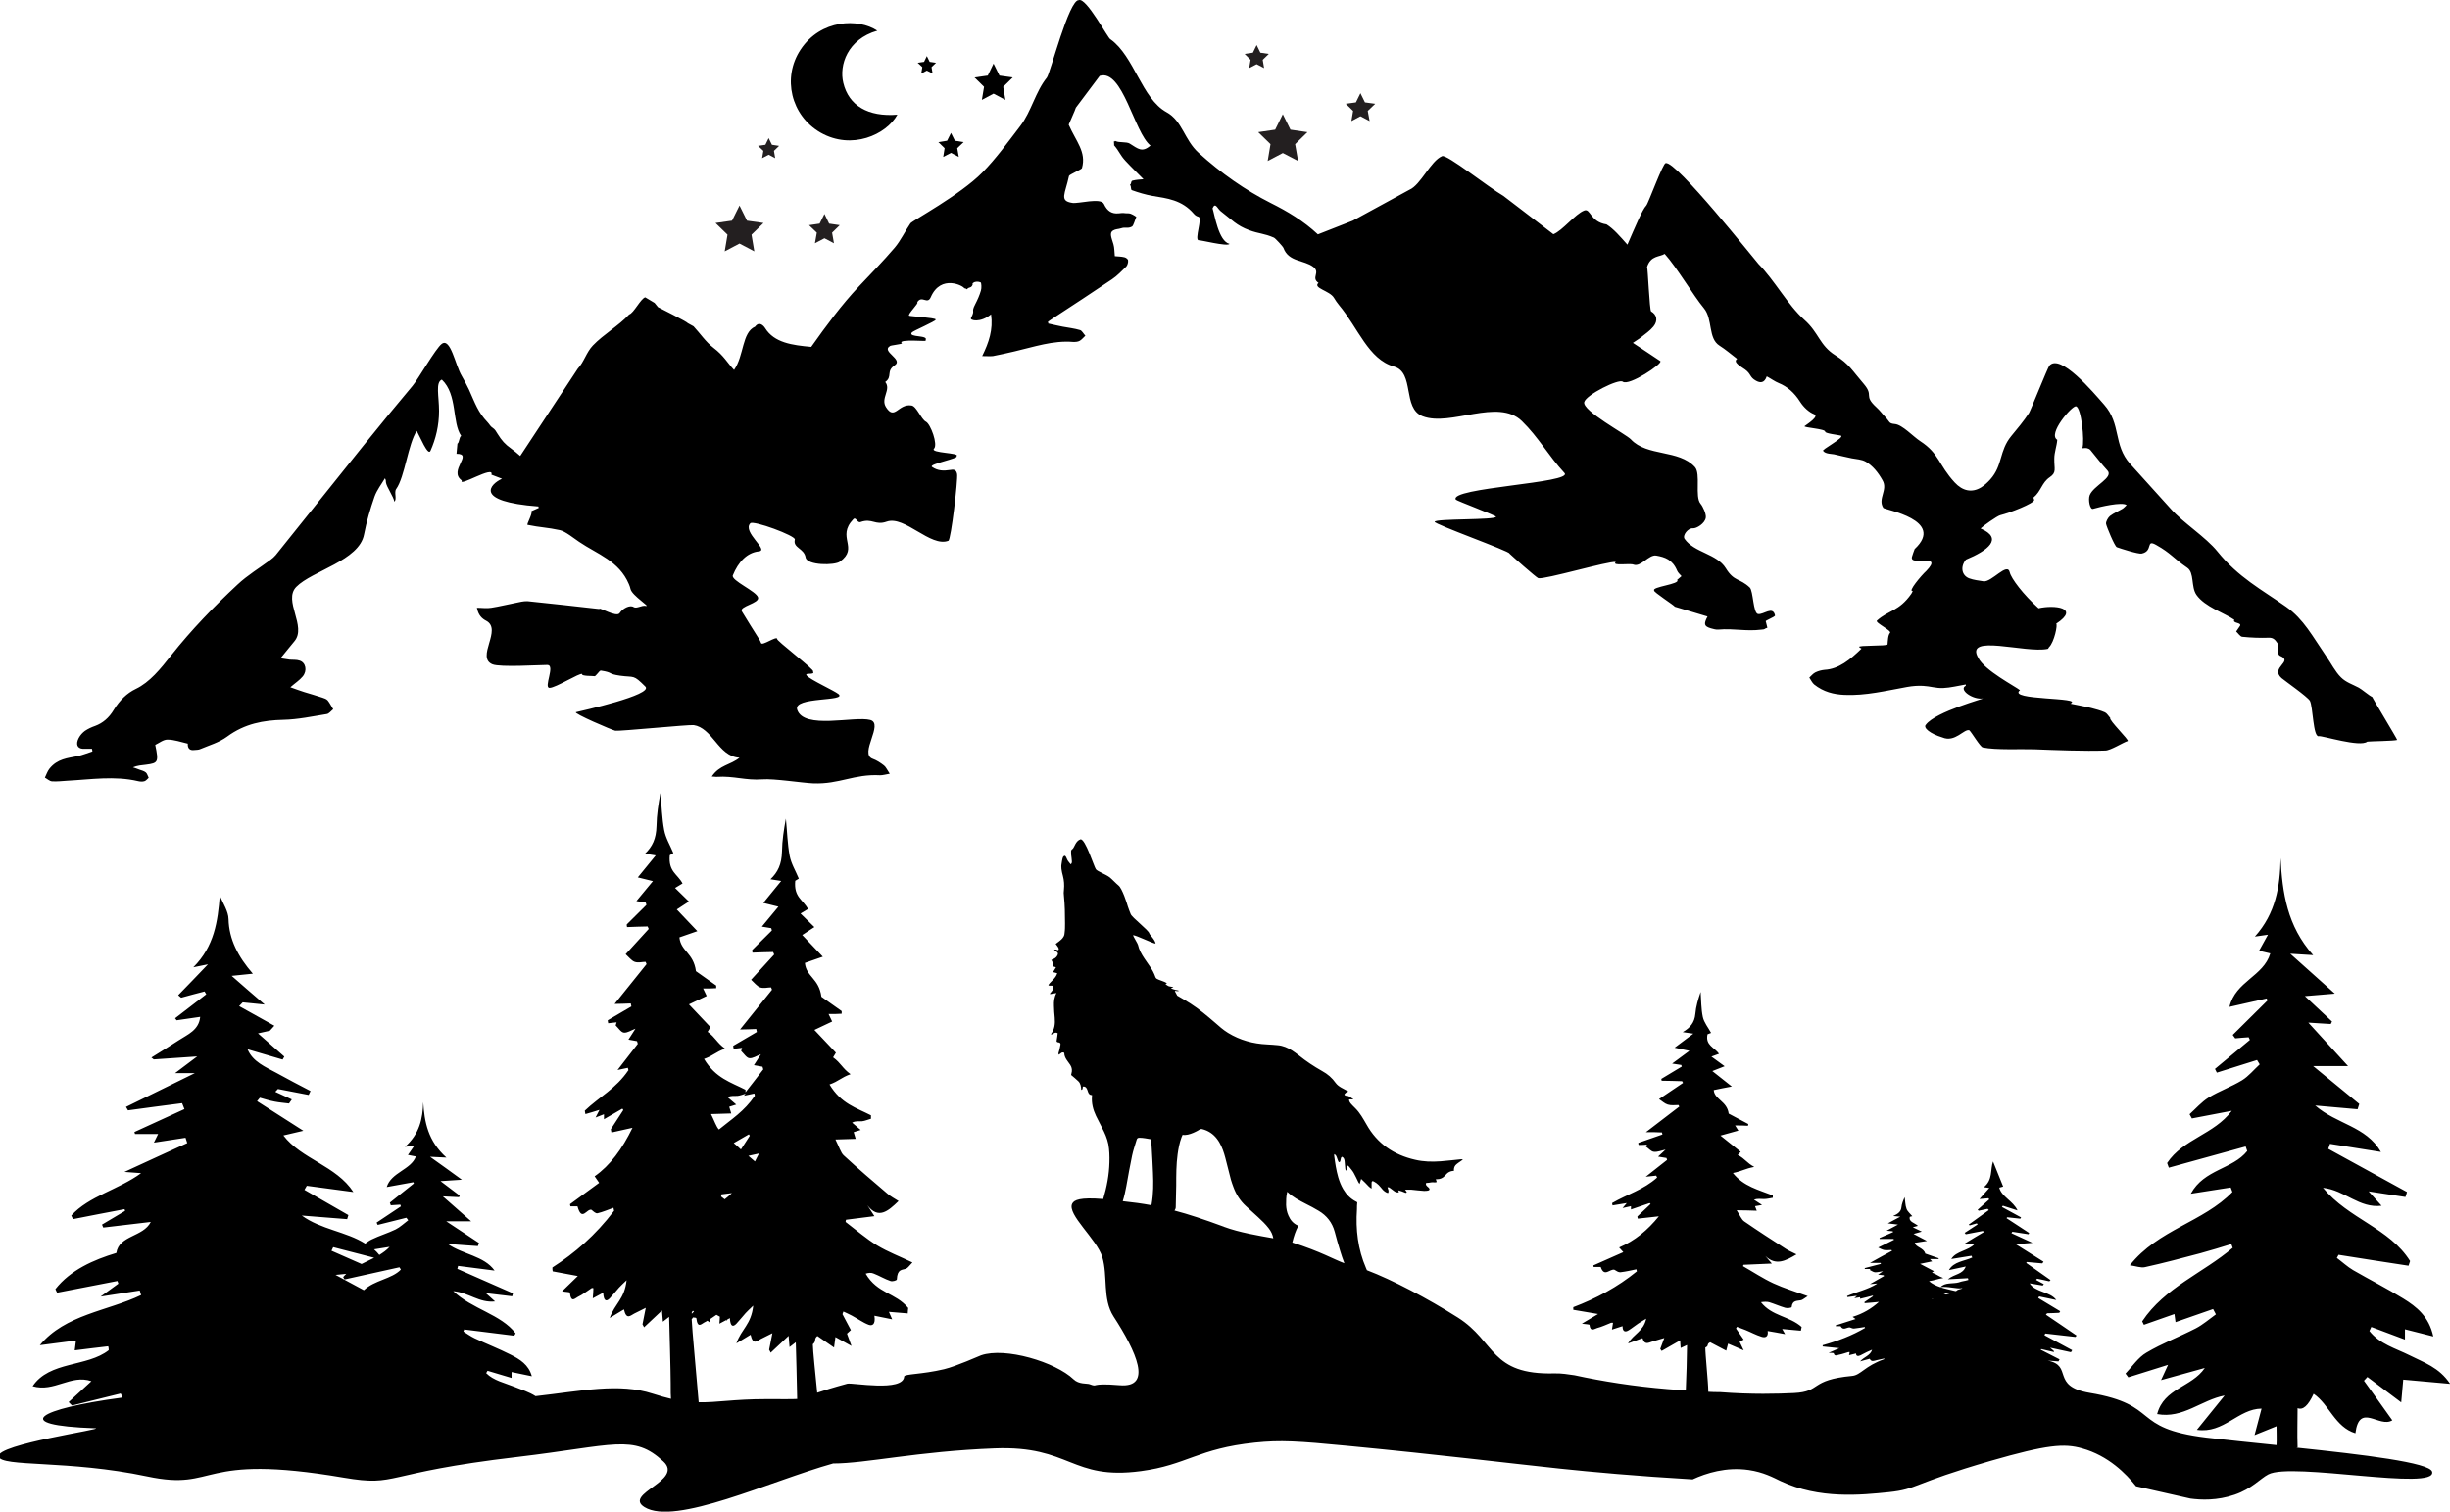 <?xml version="1.0" encoding="UTF-8"?>
<svg id="Layer_1" xmlns="http://www.w3.org/2000/svg" version="1.1" viewBox="0 0 1572 970">
  <!-- Generator: Adobe Illustrator 29.7.0, SVG Export Plug-In . SVG Version: 2.1.1 Build 41)  -->
  <defs>
    <style>
      .st0 {
        fill: none;
      }

      .st1 {
        fill: #231f20;
      }
    </style>
  </defs>
  <path d="M562.9,19.7c-19.1,5.5-24.6,22.1-21.8,33.5,3.5,14.6,15.9,21.9,34.7,20.4-7.2,12.9-29.3,22.9-49.3,11.5-19-10.9-24.8-35.2-12.8-53.3,13-19.6,37.2-20.1,49.2-12.1Z"/>
  <polygon points="594.7 36 596.5 39.7 600.6 40.3 597.7 43.1 598.4 47.2 594.7 45.3 591.1 47.2 591.8 43.1 588.8 40.3 592.9 39.7 594.7 36"/>
  <polygon points="637.5 40.8 641.3 48.5 649.8 49.7 643.7 55.7 645.1 64.1 637.5 60.1 630 64.1 631.4 55.7 625.3 49.7 633.8 48.5 637.5 40.8"/>
  <polygon points="610.2 85.3 612.7 90.3 618.3 91.2 614.2 95.1 615.2 100.7 610.2 98.1 605.2 100.7 606.1 95.1 602.1 91.2 607.7 90.3 610.2 85.3"/>
  <polygon class="st1" points="474.5 131.9 479.3 141.6 489.9 143.1 482.2 150.6 484 161.3 474.5 156.3 465 161.3 466.8 150.6 459.1 143.1 469.7 141.6 474.5 131.9"/>
  <polygon class="st1" points="529 137.3 532 143.5 538.8 144.5 533.9 149.3 535.1 156.1 529 152.9 522.9 156.1 524.1 149.3 519.1 144.5 525.9 143.5 529 137.3"/>
  <polygon class="st1" points="493.2 88.6 495.3 92.9 499.9 93.6 496.6 96.8 497.4 101.5 493.2 99.3 489 101.5 489.8 96.8 486.4 93.6 491.1 92.9 493.2 88.6"/>
  <polygon class="st1" points="806.3 28.9 808.7 33.8 814.1 34.6 810.2 38.4 811.1 43.7 806.3 41.2 801.5 43.7 802.4 38.4 798.6 34.6 803.9 33.8 806.3 28.9"/>
  <polygon class="st1" points="823.1 73.3 828 83.2 838.9 84.8 831 92.5 832.9 103.3 823.1 98.2 813.4 103.3 815.2 92.5 807.3 84.8 818.2 83.2 823.1 73.3"/>
  <polygon class="st1" points="872.9 59.8 875.8 65.7 882.4 66.6 877.6 71.2 878.8 77.7 872.9 74.6 867.1 77.7 868.2 71.2 863.5 66.6 870 65.7 872.9 59.8"/>
  <g>
    <path d="M1522.1,447.3c-1.6-.7-7-5.2-8.6-6-3.9-2.1-8.2-3.4-11.4-6.6-3.7-3.6-6.4-9.1-9.6-13.7-8.8-12.8-14.3-23.6-25.6-31.6-15.9-11.2-30.6-18.8-44.1-35.5-7.4-9.2-22.1-18.5-29.8-27.2-8.7-9.7-17.5-19.3-26.2-29-11-12.3-5.7-25.6-16.7-38-7.1-8.1-28.3-33.3-35.2-25-1.1,1.4-12,28.7-13,30.3-3.1,4.8-7.9,10.6-11.4,14.8-7.9,9.6-5.3,18.7-13.5,27.9-1.8,2-3.8,3.8-5.9,5.1-6,3.6-11.9,2.2-16.9-3.2-10.5-11.4-9.8-18.5-22.1-26.5-4.5-2.9-11.5-10.6-16.3-11-4.1-.4-3-1.3-6.2-4.6-2.3-2.4-3.2-3.9-5.6-6.1-8.6-7.9-1.4-7.1-8.1-15-7.5-8.7-9.4-12.8-18.3-18.4-10.2-6.4-10.5-14.5-19.9-22.8-10.7-9.6-19.1-25.4-29.4-35.8-1.8-1.9-53.2-66.7-59.5-64.7-1.6-.7-11.2,25.9-12.5,27.2-2.5,2.5-7.3,14.1-12.1,25.1-4.8-5.4-8.8-10.1-13.4-13-10.6-1.6-10.2-10.5-14.3-8.9-5.8,2.2-14,13-19.8,15.2-6.8-5.2-13.5-10.3-20.2-15.5-4-3-7.9-6.1-11.9-9.1-9.7-5.6-36.2-26.8-39.3-25.5-7.4,3.1-13.7,18.5-21,21.6l-36.3,19.8-22.4,8.8c-9.3-8.7-19.6-14.8-30.2-20.1-16.4-8.3-31.7-19-46.3-32.2-9.3-8.4-10.4-20.5-20.6-26.1-16-8.8-20.7-35.9-36-46.8-1.3,0-15.5-27.1-20.3-25.1-6.3-.5-18.3,46.9-20.5,49.7-7.4,9.2-9.9,21.7-17.1,31.1-7.8,10.2-15.7,21.1-24.3,29.8-14,14.3-45,31-46.1,32.6-3.5,5.1-6.3,11.1-10.1,15.6-7.4,8.7-15.3,16.7-23,24.9-11.1,11.8-20.9,25.1-30.6,38.8-12.1-1.1-23.7-2.6-29.6-12.1-1-1.6-3.8-4.5-6.4-.9-8.5,3.7-7,18.5-13.5,27.8-4.4-4.7-6.5-9.1-13.2-14.2-5-3.8-8.5-9.2-12.8-13.8,0,0-3.8-2.1-3.8-2.1-.2-.8-18.7-10-19-10.2l-2.2-2.7-6-3.6c-2.9.8-7.4,10.2-10.3,11-6.8,7.3-16.4,12.7-23.3,19.9-4.2,4.4-5.6,10.5-9.7,14.9l-36.9,56c-1.9-1.7-3.9-3.3-5.9-4.8-3.8-2.7-5.9-5-8.7-9.5-.9-1.5-1.6-2.8-3-3.7-1.8-1.2-1.8-2-3.4-3.7-6.1-6.4-7.8-11.8-11.9-20.9-1.1-2.4-3.4-6.7-4.7-8.9-4.1-6.9-7.1-24.7-12.8-20.4-3.8,2.8-15.4,23.1-18.7,26.9-10.6,12.6-21,25.3-31.4,38.2-18.8,23.4-37.6,46.9-56.4,70.4-1,1.2-2.1,2.1-3.3,3-7.1,5.3-14.7,9.8-21.3,16-14.9,13.9-29.3,28.7-42.6,45.5-6.7,8.5-13.6,17.1-22.6,21.4-5.6,2.7-10.3,7.2-14.1,13.4-3.1,5.2-7.1,8.5-11.9,10.3-2.3.8-4.5,1.8-6.6,3.2-1.5,1.1-3,2.7-4,4.6-2,3.9-1,6.6,2.6,6.9,2,0,3.9,0,5.9,0,.2,1,.2.7.3,1.7-3.1,1-6.3,2.3-9.5,3-6.4,1.3-13,1.7-18.1,8.1-1.2,1.5-2,3.8-2.9,5.7,1.5.8,3,2.3,4.6,2.4,3.2.2,6.5-.2,9.7-.4,15.2-.8,30.4-3.3,45.6.3,1.3.3,2.7.4,4,0,1-.3,1.8-1.4,2.7-2.2-.6-1.1-1-2.8-1.8-3.4-1.2-1-2.7-1.3-4.1-1.8-1.4-.6-2.8-1-4.2-1.5,2.9-1.2,5.7-1.4,8.4-1.7,7.8-1,8.2-1.7,5.9-12.7,2.5-1.2,5.2-3.4,7.8-3.4,4.4,0,8.7,1.6,13.1,2.6-.2,3,1.3,4.4,3.9,4.1,1.4-.2,3,0,4.3-.7,5.7-2.4,11.8-4.1,17-7.9,11.4-8.4,23.4-10.5,36.1-10.8,9.3-.2,18.6-2.2,27.9-3.7,1.4-.2,2.7-2,4.1-3.1-1.2-1.9-2.2-4-3.5-5.6-.9-1-2.2-1.4-3.4-1.8-3.9-1.3-7.8-2.4-11.7-3.6-2.8-.9-5.6-1.9-8.9-3.1,3.1-2.7,5.8-4.4,7.9-6.9,3.1-3.7,2-9-2-10.2-2-.7-4.2-.4-6.3-.6-1.7-.2-3.5-.5-5.9-.9,3.5-4.2,6.1-7.6,8.9-10.9,8.1-9.6-7.4-26.1,1.2-34.9,10.2-10.4,40.4-16.8,43.5-33.7,1.6-8.3,4-16.4,6.7-24.2,1.6-4.4,4.4-7.9,6.7-11.8.7,1.3.6,1.9.6,2.5.3,3,5.1,9.5,5.4,12.5,1.9-1.5-.3-6,1.2-8.1,5.5-7.6,7.7-29.2,13.2-37.3,1.9,3.3,7.2,16.4,8.8,12.8,3.4-7.6,5.5-16.2,5.5-25.6s-2.4-18.4,1.8-20.1c10.2,9.7,6.4,27.4,12.4,36.1-1.4.9-1.1,4.2-2.4,5,0,.5-.6,6-.6,6.5,11.1,0-5.5,10.8,3.4,17.1-2.5,4.7,21.1-10.1,19-3.7,2.1.8,4,1.5,6.8,2.6-7.5,3.4-18.8,14.6,23.4,17.8,0,.5,0,.4.2.9-1.6.7-3.1,1.4-4.7,2.1.9,1.5-3.3,8.6-2.5,8.8,8.2,1.7,12.6,1.6,20.8,3.4,3.4.7,9.3,5.5,12.3,7.5,11.6,7.9,25.6,12.2,31.9,27.1.5,1,.8,2.2,1.1,3.3,1.1,4.2,13.1,11.5,9.8,10.7-2.7-.6-5.9,2-7.9.7-2.3-1.5-7,.9-8.9,3.9-2,3.1-13.7-4.3-13-2.6-15.5-1.7-30.7-3.5-45.9-5-2.7-.2-5.4.6-8,1.1-5.2,1-10.3,2.3-15.5,3.1-2.9.5-5.9,0-9.2,0,.9,4.9,3.4,7,5.9,8.3,10.7,5.6-6.8,23.5,4.1,28,5,2,29.9.4,35.2.4s-2.6,14.7,1.4,14.7,19.4-9.8,20.9-8.9c-.9,1.5,7.5,1.2,7.8,1.4.9.5,3.2-3.7,4.2-3.6,8.4,1.3,4,2.1,12.4,3.3,9.4,1.3,8.2-1,16.2,7,5.2,5.3-41.2,15.6-44.5,16.4-2.3.6,23.6,11.7,25.2,11.9,3.1.4,47.2-4,50.3-3.6,5.6.8,9.8,5.5,13.8,10.4,4.3,5.2,8.7,10.2,15.6,10.5-5.9,4.8-12.8,4.6-17.8,12.1,1.6,0,2.5.3,3.3.2,10.8-.7,18.4,2.4,29.2,1.6,7.3-.6,25.4,2.3,32.7,2.6,16.8.6,26-6.1,42.8-5.2,1.7,0,3.4-.5,6.2-1-1.7-2.5-2.5-4.4-3.7-5.3-2.3-1.8-4.8-3.4-7.3-4.3-8.8-3.2,7.4-22.5-1.5-24.9-10.2-2.7-42.6,6.4-46.9-6.6-2.8-8.5,32.3-5.1,26.5-10-2.7-2.2-17.9-9.1-20.3-11.8-2.2-2.4,5.8,0,3.9-2.8,2.1-.3-24.5-20.5-22.9-20.8-.4-2.2-9.8,4.8-10.4,2.6-.3-.9-.8-1.8-1.3-2.6-3.7-5.9-7.4-11.7-11-17.7-1.9-3.3,11.4-5.1,10.4-8.9-1-4-17.5-10.9-16.2-14.2,3.5-8.6,9.1-14.6,16.7-15.4,6.8-.7-10.8-12.4-5.5-18,1.9-2.1,29.2,8,28.6,10.4-1.4,5.5,5.9,5.5,6.9,11.5.9,5.2,18.6,5.2,22,2.7,12.5-9-2.5-15.6,8.6-27.2,1.7-1.8,2.5,2.5,4.6,1.8,7.6-2.7,9.4,2.4,16.9-.3,11.5-4,28.1,16.7,39.5,12.3,1.7-.6,6.2-39.2,5.6-42.8-.6-3.3-2.7-2.9-4.7-2.6-3.9.6-7.7.6-11.4-2-2.5-1.8,18-5.5,15.7-6.9,2.8-2.2-17.2-1.9-14.4-4.8,2.6-2.7-2.2-15.8-5.2-17.3s-6-9.9-9.2-10.4c-8.6-1.4-10.8,9.9-16.4,1.1-3.7-5.8,3.5-11.2-.5-16.2,4.9-3.5.3-6.9,6.1-10.7,5.7-3.8-8.9-8.9-3.1-12.3,0-.5,7.8-1.2,7.7-1.8-3.7-3.2,19.5-.8,15-1.8,2.9-3.8-11.1-1.7-8.7-5.1.7-1.1,15.7-7.3,15.4-8.4-.3-1.1-15.9-2-17-2.4-1.6-.6,6.6-8.3,5.1-8.6,3-4.9,6.5,1.8,8.7-3.3,6.5-15,21.3-7.2,21.6-5.6,1.3-.6.8,1.2,1.9.2,1.2-1.2,2-.4,3-1.9,1-1.6-.4-1.2.9-2,1.3-.9,3.2-.8,4.6-.2.5.2.7,3.7.2,5.2-.9,3.1-2.2,6-3.6,8.7-3.1,6,.3,3.1-2.8,9-.8,1.5,6,3.3,12.9-2.4,1.4,9.9-1.4,18-5.7,26.8,3,0,5,.2,6.9,0,4.6-.9,9.2-1.9,13.8-3,12.5-2.9,24.9-7.2,37.7-6.1,1.4,0,3,0,4.3-.8,1.2-.7,2.3-2.1,3.5-3.2-1.2-1.2-2.1-3.2-3.4-3.6-3.7-1.1-7.5-1.5-11.2-2.2-3.1-.6-6.1-1.3-9.2-2q0-.6-.2-1.2c1.2-.8,2.4-1.6,3.6-2.4,12.5-8.2,25.1-16.4,37.5-24.8,3.3-2.2,6.2-5.3,9.2-8.2.7-.8,1.3-2.7,1.1-3.9,0-.8-1.4-1.8-2.3-2-2-.5-4.1-.5-6.2-.7-.3-2.7-.2-5.4-.9-7.7-1.2-4.1-2.8-7.3-.2-8.8,1.7-1,3.3-.8,5.1-1.4,3-1,4.1.4,7-1.1,1-.5,2-4.6,2.8-6.2-1-.8-3.6-2.3-4.7-2.3-4.3,0-2.4-.5-6.7,0-4.1.4-7.2-1.2-9.4-6-2-4.3-16.5,0-20.3-.7-8.5-1.3-4.6-5.6-2.1-17.3.2-.9,8.1-4.2,8.3-5,3-10.4-3.9-17.3-8.5-27.9,0-.2,4.4-9.8,4.6-10.9l15.3-20.4c14.8-4.7,22.1,36.5,32.6,44.7-5.5,4.7-7.9,2.1-13.4-1.3-1.9-1.2-6.8-.5-8.8-1.5-1.3-.6.2.5-1.2,0-.2.5.2,2.1,0,2.6,3.6,4.2,3.7,6.1,7.4,10.1,3.8,4.1,7.7,7.8,11.5,11.7-2.2.2-4.7.3-7,.9-1.3.3-.5,1.8-1.7,2.7,1.1,1.2.2,3.1,1.4,3.5,4.2,1.5,8.6,2.8,13,3.6,9.4,1.6,18.9,2.5,26.6,11.5.8,1,1.9,1.6,3,1.9,2.7.6-2.7,14.6,0,15.1.3-.5,18.8,4.3,19.9,2.3-7.1-1.7-9.6-19-10.9-22.8,1.8-4.2,3,0,5.2,1.8,7.3,5.6,10.2,9.2,18.3,12.2,6.5,2.4,9.5,2,15.9,4.8.9.4,5.7,5.6,6.1,6.6,3.3,9.1,13.2,7.6,19.2,12.2,4.7,3.6-1.7,6.9,3.3,10.2-3.9,3.4,7.2,5,9.9,9.6,1,1.6,2,3.2,3.2,4.6,12.4,14.8,18.9,34.9,35.3,39.5,13.5,3.8,5.2,26.8,18.4,31.9,18,6.9,48.3-11.9,63.7,3.1,10.6,10.3,17.1,22.3,27.3,33.3,6.1,6.5-74.4,9.4-69.7,17.1.4.7,26,10.3,25.8,11-.5,2.2-38.6,1.1-39.4,3.2-.6,1.5,48.8,19.1,48,20.4,1.1,1.1,17.3,15.5,18.5,15.8,3.8,1.1,45.5-11.2,49.7-10.4-2.8,2.8,8.9.7,11.4,1.7,4.7,1.8,9.8-6.6,14.6-5.8,5.5,1,10.4,2.5,13.4,9.7.6,1.4,1.8,2.3,2.8,3.5-1,.8-1.7,1.4-2.8,2.4,2.5,2.8-16.9,4.4-14.7,6.9-.8.7,13.2,9.7,13.2,10.3,7,2.1,14,4.2,21,6.3-2.6,4.9-2.2,6.3,2.2,7.6,1.5.4,3.1.9,4.6.8,10.6-.9,17.4,1.3,28,0,2.6-.2,1.1-.4,3.6-1.2,0-.4-1-3.6-1-4-1-.5,6.1-2.9,5.9-3.9-1.4-6.4-7.3-.3-10.9-.9-3.2-.5-3-14.8-5.3-17-6.6-6.2-10-3.6-15.4-12.4-5.7-9.3-20.3-10-26.4-18.8-1.6-2.3,2.3-7.1,5.3-6.8,2.3.2,7.8-3.1,8.3-6.9.3-2.3-1.8-7-3.4-8.9-3.8-4.5.3-19.2-3.6-23.5-10.3-11.4-30.7-6.6-41.1-17.8-3-3.2-31.3-18.3-29.9-23.9,1.2-4.7,22.1-15.1,24.7-13.1,3.9,3.1,26.1-11.8,24.1-13.2-5.6-3.8-11.3-7.5-17.6-11.7,2.1-1.5,3.8-2.4,5.4-3.7,2.6-2.1,5.5-4,7.8-6.8,3-3.7,2.2-7.6-1.5-9.7-1-.6-2.1-28.2-2.6-28.5,2.4-7.5,8.1-6.3,11.3-8.4,7.7,8.5,18.3,26.6,25.2,34.9,5.8,7,2.5,19.3,10,24,3.8,2.4,7.4,5.5,11.3,8.5-3.1,2.1,2.8,5.1,5.1,6.8,4,2.9,2.8,4.9,7,7.2,2.7,1.5,5.4,1.6,6.9-2.8,2.8,1.5,5.2,3.3,7.7,4.3,5.4,2.2,9.9,6,13.7,12,2.3,3.6,5.7,6.7,9,8,3.4,1.3-4.1,6.1-6.1,7.6-1.3,1,13.4,1.7,13.2,3.6,0,1.2,8.7,2.1,10,2.5,3.2,1-13.6,9.6-11.2,9.9,1.1,1.9,6.1,1.9,6.8,2.1,3.8,1,7.7,1.7,11.5,2.6,3,.6,6.2.6,9,2.2,4.3,2.5,7.8,6.7,10.7,11.9,3.6,6.2-3.3,11.8.5,17.7.7,1.2,40.2,7.7,20.1,26.4-.6,1.6-1.2,3.2-1.7,4.9-2,6.7,20.7-2.9,9.2,9.1-3.1,2.8-12.3,13.7-8.7,12.9-.5,1-.7,1.5-1,1.9-7.9,11.2-14.4,10.3-22,17.1-1.5,1.3,9.8,6.5,8.4,7.9-1.3,1.3-1.4,5.2-1.6,7.4,0,1.2-19.4.4-18.2,1.7.3.4.8.6,1.5,1-7.3,7.1-14.6,13.1-23.6,13.6-2,.2-4,.7-5.9,1.6-1.5.7-2.7,2.2-4,3.4,1,1.5,1.9,3.4,3.1,4.4,6,4.8,12.6,6.4,19.5,6.7,13.6.6,26.8-2.7,40.2-5.1,3.4-.6,6.8-.9,10.2-.7,4.3.2,8.5,1.6,12.8,1.4,4.9-.2,9.7-1.5,14.6-2.3,0,.3,0,.5,0,.8-4.9,2.5,4.5,9.1,10.9,8.2,2.3-.3-30.3,8.4-36.5,16.8-2,2,2.9,5.9,10.6,8.2,8.1,3.5,14-5.8,17.3-4.6,1.5,1.4,6.9,10.6,8.6,11,8.4,1.8,24.8.9,33.2,1.2,12.7.5,32.6,1.3,45.4.8,3.3,0,11.3-5.1,14.4-6.1,1.3-.4-12.4-13.6-11.2-14.8-1.1-1.2-2.1-3-3.4-3.6-2.9-1.3-5.9-2-8.8-2.8-2.3-.6-4.6-1-6.9-1.5-2.2-.4-4.3-.9-6.5-1.3,9.1-4.2-41-2-32.3-8.6-2.9-2.4-22.8-12.7-26.8-20.8-9.1-15.7,30.3-2.8,44.4-5.7.6,0,.6-.7,1-1.1,3.4-3.3,5.7-14.6,4.6-15.1,15.8-10.4-1.5-12.2-11.3-9.9-9.8-8.8-17.6-19.1-18.5-23.1-1.5-6.7-11.6,6.5-16.8,5.8-3.1-.5-6.2-.8-9.2-1.9-4.8-1.8-5.9-7.4-2.1-12,14-5.8,24.3-13.6,9.4-20,1.7-1.7,10.6-8,12.6-8.5,6.1-1.5,21.8-7.6,21.8-9.8-.3-.8-.2-.8-.5-1.5,5-4.1,5.3-9.6,10.5-13.1,4.5-3.1,2.8-5.1,2.9-11.9,0-4.1,1.6-8,1.9-12.1-6.4-3.7,9.5-22,12-21.5,3.4.7,5.7,22.1,4.1,26.9,1.2,0,2.1-.2,3,0,.8.2,1.6.5,2.2,1.2,3.6,4.3,7.1,9,10.9,13.1,4.2,4.5-9,9.7-11.4,15.9-1.1,2.9.2,9.4,2.2,8.7,4-1.2,18.7-4.7,21.5-2.4-1.1,1-1.8,1.9-2.7,2.4-2.7,1.6-5.5,2.7-8,4.6-1.2,1-2.7,3.6-2.5,5,.3,1.8,5.5,14.4,6.9,15,2.1.8,13.9,4.6,16,4.1,7.6-1.6,2.3-9.5,9.3-5.5,9.6,5.4,10.6,8.2,19.9,14.6,4.7,3.2,2.3,12.2,5.9,17.4,5.4,7.7,17.9,11.6,24.3,16-1.4,2.4,5.1,1.6,3.6,4-.8,1.2-1.6,2.3-2.4,3.5,1.3,1.2,2.6,3.3,3.9,3.4,5.8.6,11.5.8,17.3.6,2.4,0,3.7,1.1,5.2,3.4,2,3-.9,7.1,1.9,8.3,8.6,3.6-6.7,7.5.8,14.2,2.1,1.8,16.7,12,18.2,14.6,2,3.7,2,23.5,5.7,22.7,2.1-.5,26.5,7.3,31.1,3.5,2-.3,17.2-.4,19.2-1.1,0-.7-16.1-27.1-16.1-27.8Z"/>
    <g>
      <path class="st0" d="M1251.2,829.7c-1.4,0-2.8-.2-4.3.2.6.2,1.2.5,1.8.8,1.1-.3,2.2-.7,3.2-1h-.7Z"/>
      <path class="st0" d="M856.4,790.4c-1.6-5.9-5.1-10.4-10.4-13.5-2.6-1.6-5.3-3-8.1-4.4-4.2-2.2-8.5-4.3-11.9-7.7,0,.3-.2.4-.2.6-.5,2.6-.7,5.2-.6,7.8,0,2.3.5,4.6,1.5,6.8,1.2,2.8,3,5,5.8,6.3.2,0,.4.3.5.4-1.7,3-2.9,6.7-3.8,10.6,18.5,5.9,26.9,11,33.4,13.3-.9-2.6-1.8-5.2-2.7-7.9-1.3-4.1-2.4-8.2-3.5-12.3Z"/>
      <path class="st0" d="M807.3,781c-2.6-2.4-5.2-4.7-7.8-7.1-3.7-3.4-6.3-7.5-8-12.2-.6-1.5-1.1-3.1-1.6-4.7-1.2-4.7-2.4-9.4-3.6-14.1-.9-3.4-2-6.7-3.8-9.8-2-3.4-4.6-6-8.2-7.6-1-.4-2-.8-3-1-.4,0-1.1,0-1.3.2-.5.4-7.1,4.4-11.1,3.5-.3.6-.5,1.1-.7,1.6-1.3,3.5-2,7.2-2.5,10.9-.8,6.6-.8,13.3-.9,20,0,4.6-.2,9.2-.3,13.9,0,.8-.3,1.5-.8,2.1h0c8.8,2.4,18.7,5.7,31.8,10.5,9.9,3.7,22.2,5.7,31.7,7.4-.4-2.3-1.4-4.5-3-6.5-2-2.6-4.4-4.9-6.8-7.1Z"/>
      <path class="st0" d="M738.9,737c0-1.9-.2-3.9-.3-5.9-2.6-.4-5-1-7.6-1s-1.5.3-1.8,1.3c-1,3.4-2.2,6.7-2.9,10.1-1.4,6.5-2.5,13.1-3.7,19.6-.6,3.3-1.3,6.5-2.3,9.7,6.6.7,12.5,1.5,18.4,2.6,0-.2,0-.4,0-.6,1.2-6.7,1.2-13.5.9-20.2-.2-5.2-.5-10.4-.8-15.6Z"/>
      <path class="st0" d="M1255.8,828c-.3-.4,3.6-1,3.3-1.4-3.6.7-9.6-1.5-14.1-.6,3.1,1,6.5,1.7,9.8,2.5.4,0,.7-.3,1-.5Z"/>
      <path class="st0" d="M1240.5,833.2h-.9l.2.2c.2,0,.5,0,.7-.2Z"/>
      <g>
        <path class="st0" d="M463,766.4c0,.5-.2.9-.3,1.4.8.6,1.5,1.2,2.3,1.8,1.6-1.2,3.1-2.6,4.6-4-2.2.3-4.4.5-6.6.8Z"/>
        <path class="st0" d="M480.5,727.9c-3.2,1.9-6.4,3.7-9.7,5.6,1.5,1.4,3.1,2.7,4.6,4.1,1.9-2.9,3.8-5.8,5.7-8.8-.2-.3-.4-.6-.6-.9Z"/>
        <path class="st0" d="M476.8,757.3h0c0,0,0,0,0-.2,0,0,0,0,0,.2Z"/>
        <path class="st0" d="M468.6,731.5h0Z"/>
        <path class="st0" d="M243.4,805.3c2.4-1.5,4.7-3.1,6.6-5.2-3.3.5-6.6,1-9.9,1.5,1.2,1.1,2.3,2.3,3.3,3.7Z"/>
        <path class="st0" d="M220.2,819.5c.6-.8,1.3-1.4,2-2.1-2.2.2-4.4.5-6.9.7,6.5,3.5,12.5,6.7,18.2,9.8,6.7-6.4,17.7-7,23.7-13.2-.4-.8-.4-.7-.9-1.5-11.7,2.6-23.5,5.2-35.2,7.8q-.5-.8-.9-1.5Z"/>
        <path class="st0" d="M444.6,841.1c-.8.7-.9,1.3-.7,1.9.5-.5,1-1,1.5-1.4-.3-.2-.6-.3-.8-.5Z"/>
        <path class="st0" d="M240.1,807.1c-9.4-2.5-17.8-4.6-26.3-6.8-.4.8-.7,1.5-1.1,2.3,6.2,2.7,12.3,5.4,19.3,8.5,2.7-1.3,5.4-2.6,8.1-4Z"/>
        <path class="st0" d="M484.4,745.3c.9-1.6,1.8-3.3,2.6-5.1-2.3.5-4.5,1-6.8,1.5,1.4,1.2,2.8,2.4,4.2,3.6Z"/>
        <path class="st0" d="M465.6,728.8s0,0,0,0q0,0,0,0h0Z"/>
        <path class="st0" d="M1246.9,829.9c.6.2,1.2.5,1.8.8,1.1-.3,2.2-.7,3.2-1h-.7c-1.4,0-2.8-.2-4.3.2Z"/>
        <path class="st0" d="M1239.8,833.4c.2,0,.4-.2.6-.2h-.9c.2,0,.3.2.3.2Z"/>
        <path class="st0" d="M1245,826c3.1,1,6.5,1.7,9.8,2.5.4-.2.7-.3,1-.5-.3-.4,3.6-1,3.3-1.4-3.6.7-9.6-1.5-14.1-.6Z"/>
        <path class="st0" d="M510.5,861.3c-1.3,1-2.5,1.9-4,3.1-.2-2.9-.4-5.1-.6-7.2-3.8,3.6-7.7,7.2-11.5,10.8-.3-.6-.6-1.3-1-1.9.5-2.7,1.1-5.4,2.1-10.6-3,1.5-5.2,2.6-7.4,3.7-2.4,1.2-5,4.3-6.6-2.7-2.6,1.6-5.2,3.2-9.1,5.5,3.3-9.4,9.5-12,10.8-24.2-2.4,2.3-3.7,3.5-4.9,4.8-2,2.2-3.9,4.7-5.9,6.8-2.2,2.3-3.9,1.9-4.2-3.6-.7.4-1.3.7-1.9,1.1,0,.2,0,.4.2.6-.2,0-.5-.3-.7-.4-1.4.7-2.7,1.5-4.3,2.3,0-1.8.2-3.2.3-4.5-.7-.4-1.5-.8-2.2-1.2-1.3.9-2.7,1.9-4.1,2.8,0,.6-.2,1.3-.3,2-.5-.3-.9-.6-1.4-1-.7.4-1.3.8-2,1.1-1.7.8-4.3,4.2-5.1-2.7,0-.3-.9-.4-2.2-.5,0,.3-.3.7-.8,1.1,0,4.7,3.5,40.7,4.5,53.3,11.6.3,22.2-2,43.5-2s16.3,0,19.6,0c0-11.1-.6-30.4-.8-36.4Z"/>
        <path class="st0" d="M738.9,737c0-1.9-.2-3.9-.3-5.9-2.6-.4-5-1-7.6-1s-1.5.3-1.8,1.3c-1,3.4-2.2,6.7-2.9,10.1-1.4,6.5-2.5,13.1-3.7,19.6-.6,3.3-1.3,6.5-2.3,9.7,6.6.7,12.5,1.5,18.4,2.6,0-.2,0-.4,0-.6,1.2-6.7,1.2-13.5.9-20.2-.2-5.2-.5-10.4-.8-15.6Z"/>
        <path class="st0" d="M484.3,703.2c0-.2,0-.8-.3-1.5-1.8.4-3.6.8-6.6,1.4.4-.5.7-.9,1-1.3-1.7.5-3.4,1.3-5.1,1.4-2,.2-4.1-.4-6.4.9,1.6,1.4,3.2,2.7,5.5,4.7-1.9.6-3.1,1-4.5,1.4.4,1.3.7,2.5,1.3,4.3-3.9,0-7.6.2-13,.4,2.2,4.4,3.4,8.2,5.1,9.9,7.9-6.5,16.3-11.7,23-21.6Z"/>
        <path class="st0" d="M807.3,781c-2.6-2.4-5.2-4.7-7.8-7.1-3.7-3.4-6.3-7.5-8-12.2-.6-1.5-1.1-3.1-1.6-4.7-1.2-4.7-2.4-9.4-3.6-14.1-.9-3.4-2-6.7-3.8-9.8-2-3.4-4.6-6-8.2-7.6-1-.4-2-.8-3-1-.4,0-1.1,0-1.3.2-.5.4-7.1,4.4-11.1,3.5-.3.6-.5,1.1-.7,1.6-1.3,3.5-2,7.2-2.5,10.9-.8,6.6-.8,13.3-.9,20,0,4.6-.2,9.2-.3,13.9,0,.8-.3,1.5-.8,2.1h0c8.8,2.4,18.7,5.7,31.8,10.5,9.9,3.7,22.2,5.7,31.7,7.4-.4-2.3-1.4-4.5-3-6.5-2-2.6-4.4-4.9-6.8-7.1Z"/>
        <path class="st0" d="M856.4,790.4c-1.6-5.9-5.1-10.4-10.4-13.5-2.6-1.6-5.3-3-8.1-4.4-4.2-2.2-8.5-4.3-11.9-7.7,0,.3-.2.4-.2.6-.5,2.6-.7,5.2-.6,7.8,0,2.3.5,4.6,1.5,6.8,1.2,2.8,3,5,5.8,6.3.2,0,.4.3.5.4-1.7,3-2.9,6.7-3.8,10.6,18.5,5.9,26.9,11,33.4,13.3-.9-2.6-1.8-5.2-2.7-7.9-1.3-4.1-2.4-8.2-3.5-12.3Z"/>
        <path d="M1474.2,928.8v-.6c-.3-8.1,0-16.3,0-24.6q5.1,2.2,10.3-9.2c10.1,6.9,13.7,21.3,26.8,25.3,2.6-20.1,15.3-3.1,23.7-8.3-6-8.5-12.1-16.9-18.2-25.4.7-.8,1.5-1.6,2.2-2.4,7,5.3,14,10.5,21.7,16.3.5-5.2.8-9.2,1.3-14.6,9.9.9,19.3,1.7,30.1,2.7-7.1-10.7-17-13.7-26-18.3-9-4.5-19.2-7.2-25.8-15.6.4-.9.8-1.7,1.2-2.6,7.1,2.6,14.1,5.3,21.6,8.1v-6.6c5.9,1.5,11.4,2.9,18.2,4.6-2.8-12.9-10.8-19.1-19.2-24.3-10.5-6.5-21.6-12.1-32.3-18.3-3.7-2.2-6.9-5.2-10.4-7.8.4-.6.7-1.3,1.1-2,14.9,2.4,29.9,4.7,44.9,7,.3-1,.7-2,1-3-13.3-21.2-39.3-26.9-55.9-47,14,1.5,23.3,13.3,37.6,11.5-2.9-3.2-5-5.6-8.3-9.2,9.1,1.4,16.3,2.5,23.6,3.6.4-1,.7-2.1,1-3.2-16.8-9.2-33.7-18.5-50.5-27.7.4-1.1.7-2.1,1.1-3.2,10.9,1.7,21.8,3.5,32.7,5.2-9.6-16.6-28.3-17.7-42.2-29.8,10.4.9,18.8,1.7,27.2,2.4.4-1.1.7-2.3,1.1-3.4-9.4-7.7-18.7-15.4-29.6-24.3h22.4c-9.4-10.2-17.1-18.7-25.5-27.9,5.4.4,9.9.6,14.4.9.3-.5.5-1.1.8-1.6-5.5-5.1-11-10.3-17.4-16.3,6.8-.6,12-1,19.2-1.6-10-8.9-18.4-16.5-28.6-25.6,5.8.3,8.8.5,14.7.9-16.7-18.7-19.8-40-20.9-62.3-.3,18.4-3.2,35.6-16.5,50.4,3.6-.5,5.2-.7,8.4-1.2-2.3,4.2-3.9,7.1-5.7,10.3,2.5.6,4.6,1.1,7.2,1.7-4.4,14.8-22.3,17.8-26.2,34.3,8.9-2,16.4-3.7,23.9-5.4.2.4.3.9.5,1.3-7.4,7.3-14.9,14.7-22.3,22.1.5.7,1.1,1.5,1.6,2.2,2.9-.3,5.7-.5,8.6-.7.3.5.5,1.1.8,1.7-7.5,6.2-14.9,12.4-22.4,18.6.4.8.8,1.6,1.2,2.4,8.6-2.7,17.2-5.4,25.8-8.1.6,1,1.1,1.9,1.7,2.8-3.7,3.4-7.1,7.6-11.3,10.2-6.9,4.2-14.6,6.9-21.5,11.1-4.5,2.8-8.2,7.1-12.2,10.7.5.9,1,1.8,1.5,2.7,8.6-1.7,17.1-3.3,25.6-4.9-11.4,15.2-31.2,18-41.5,33.5.4,1,.7,2,1.1,3,16.4-4.5,32.9-9.1,49.3-13.6.3,1,.7,1.9,1,2.9-9.4,11.8-27.6,11.6-36.2,27.4,9.5-1.5,17.5-2.7,25.6-4,.4,1,.7,1.9,1.1,2.9-18.7,19.3-47.7,24.1-65.8,47,4.1.6,7.1,1.8,9.7,1.2,11.9-2.6,23.7-5.8,35.5-8.9,6.7-1.8,13.3-3.9,19.9-5.9.3.8.6,1.6.9,2.4-19,16.2-43.6,25.4-58.1,47.2.4.8.7,1.5,1.1,2.2,6.4-2.2,12.8-4.5,19.6-6.9.2,1.8.5,3.4.7,5.2,8.4-2.9,16.3-5.7,24.1-8.4.6,1.1,1.2,2.3,1.8,3.4-4.3,3.1-8.3,6.6-12.9,9-10.5,5.4-21.6,9.6-31.7,15.6-5.2,3-9,8.8-13.4,13.4.6.8,1.2,1.6,1.8,2.4,8-2.5,16.1-5.1,25.5-8-1.8,3.8-2.8,6.1-4.5,9.8,10-2.8,19.1-5.3,28.1-7.8-8.5,12.5-26.2,12.9-30.6,29.6,16.6,3.1,28.4-9.1,43.3-11.9-5.6,6.9-11.2,13.9-17.8,22,17.3,2.6,26.5-13.5,41.5-13.6-1.5,5.5-2.7,10.3-4.5,17,5.8-2.4,9.6-3.9,14.1-5.7,0,4.2.2,8.2,0,12.1-16.5-1.7-32.3-3.3-45-4.8-49.3-6-29-21-74.9-28.7-25.2-4.3-10.4-17.5-26.9-20.7,2.3.2,4.6.3,6.9.5.2-.4.5-.9.7-1.3-4-2.1-8.1-4.1-12.1-6.2,0,0,.2-.3.3-.4,2.7.6,5.5,1.3,8.2,1.9,0-.9-.5-1.1-.9-1.4-.3-.3-.7-.6-1.6-1.4,5.1,1.1,9.2,2,13.4,2.9.3-.4.5-.9.8-1.3-5.9-3.2-11.9-6.4-17.8-9.6.2-.4.3-.7.5-1.1,6.5.7,12.9,1.5,19.4,2.2.2-.3.5-.6.7-.9-6.5-4.5-13.1-8.9-19.7-13.4.3-.3.5-.6.8-.9,2.6,0,5.2-.2,7.8-.3.2-.4.4-.7.6-1-4.7-2.8-9.4-5.7-14.1-8.5.2-.3.4-.7.6-1,3.4.7,6.8,1.4,11,2.3-4-5.5-13.5-4.9-17.1-10.7,3.4.6,5.9,1,8.4,1.4.2-.3.5-.6.7-.9-1.7-.9-3.3-1.8-5-2.7.3-.3.5-.5.7-.8,2.6.5,5.2,1.1,7.8,1.7l.8-.8c-5.2-3.7-10.4-7.3-15.6-11,0-.2.3-.4.4-.6,3.3.3,6.6.6,9.9.9.3-.3.5-.7.8-1.1-5.9-3.7-11.7-7.3-17.8-11.2,3.8-.3,6.8-.6,10.7-.9-5-2.3-9.2-4.2-13.5-6.2.2-.3.4-.6.6-.9,3.5.5,6.9,1.1,10.4,1.6,0-.3.3-.5.4-.8-4.8-3.2-9.7-6.3-14.5-9.5,0-.2.3-.4.4-.6,2.8.3,5.6.6,8.4.9.2-.3.3-.5.5-.8-4.1-2.3-8.2-4.5-12.3-6.7.2-.3.4-.5.6-.8,2.9.9,5.7,1.8,9.4,3-2.7-6-10.3-8.8-11.7-14.6,1.4-.4,2.5-.7,2.5-.7-2.2-5.4-4.3-10.7-6.5-16.1-1.9,5.5,0,11.7-5.9,16.5,1.4.2,2.2.3,3.5.5-2.1,2.4-4,4.5-6.3,7.1,2.6-.2,4.1-.4,5.7-.5.2.2.4.5.6.7-2.5,2.2-5,4.5-7.5,6.7.2.2.5.4.7.6,1.9-.4,3.8-.8,5.7-1.2l.8.8c-4.3,3.1-8.6,6.2-12.9,9.3.2.2.4.3.6.5,1.5-.4,3.1-.9,4.6-1.3.2.2.3.5.5.7-2.8,1.8-5.5,3.6-8.3,5.4.2.3.5.6.7.9,3.7-.7,7.3-1.4,11-2.1.2.2.4.5.6.7-3.9,2.3-7.8,4.6-12.3,7.4,2.5,0,4.1,0,6.4.2-4,4.5-11.9,4.5-15,9.7,4.8-.8,8.9-1.4,13-2.1,0,.4.3.7.5,1.1-5,2.4-12,2.6-15,8.1,4-.8,7.4-1.6,10.8-2.3-2.1,5.3-6.9,4.5-11.5,8.2,5.8-.3,8.2-.4,12.9-.7,0,.3.2.7.3,1.1-3.3,1-3,.5-6.3,1.6-3.3,1-9-.2-11.6,3.1-2.7-.9-5.3-2.1-7.4-3.9,4.1-.6,5-1.4,9.2-2-3.5-1.3-3.9-2.3-7.3-3.5.8-.5,1.2-.8,1.3-.9-2.9-1.5-5.7-3-8.9-4.7,3.1-.7,5.4-1.1,7.7-1.6-.4-.5-.8-.9-1.4-1.5h5.6c0,0,0-.3,0-.5-3.1-1.1-6.2-2.2-8.6-3-.9-3.7-6.3-4.1-6.7-6.9,2.5-.4,4.9-.8,7.8-1.2-3.1-1.6-5.7-3-8.6-4.5,2.2-.6,3.6-1,5.3-1.5-2-1-3.7-1.8-5.8-2.8,1.4-.4,2.2-.6,3.3-.9-2.1-2-6.1-2.5-5.2-5.8.7-.2,1.4-.4,1.6-.4-1.3-1.6-3.1-3-3.7-4.7-.9-2.4-.8-5-1.2-7.5-1,2.2-1.9,4.4-2.1,6.6-.3,2.6-2.1,4.1-5.3,5.5,1.7.2,2.7.2,4.6.4-3,1.6-5.2,2.8-8,4.3,2.4.3,4.1.5,6.5.8-2.6,1.4-4.8,2.6-7.3,3.9,1.5.2,2.8.3,4,.4,0,.2,0,.3.2.5-2.9,1.2-5.8,2.5-8.7,3.8,0,.2,0,.4,0,.6h8.9c0,.2.3.3.4.5-3.3,1.7-6.7,3.3-10.2,5,1.2.6,2.4,1.3,3.8,1.6,1.5.3,3.1,0,4.7,0,.2.2.3.3.4.5-4.7,2.5-9.3,5.1-14.2,7.8h6.9c0,.2,0,.4.2.6-3.5.9-6.9,1.8-10.4,2.7,0,.2,0,.4,0,.6,1.2,0,2.4,0,3.6,0,0,.2-.3.4-.4.6,1.1.5,2.2,1.4,3.4,1.5,1.6,0,3.2-.4,5.1-.7-1.1.8-2,1.3-3.2,2.2,1.6.2,2.6.3,3.6.4,0,0,.2.3.3.5-2.8,1.6-5.6,3.2-9.1,5.2,2-.2,3.3-.3,4.5-.4,0,0,0,.2,0,.2-5.7,3.6-12.8,5.1-19.1,7.8,0,.2,0,.5.2.7,2-.3,3.9-.5,6.1-.8-.5.4-.9.8-1.7,1.5,1.6-.3,2.7-.4,3.7-.6v1c2.7-.6,5.3-1.3,8-2,0,0,.3.2.4.3-1.9,1.3-3.7,2.5-5.6,3.8,0,.3,0,.5.2.7,3-.2,6-.5,9.1-.8-4.7,4.2-10.1,7.5-16.9,9.6.6.5,1.1.8,1.9,1.4-4.5,1.4-8.6,2.8-12.8,4.1,0,.2,0,.3.2.5h3c1.7,3.2,4,.5,6,.8.9.3,1.8.8,2.6.7,2.3-.2,4.6-.7,6.9-1,0,.2,0,.4.2.6-8.3,4.9-17.5,8.4-27.2,11.1,0,.3,0,.5,0,.8,3.6.4,7.2.7,10.7,1.1-1.8.8-4,1.7-6.9,3,1.8,0,3.3,0,3.3.3.5,2.2,2.3,1.1,3.4.9,2.1-.4,4-1.1,6-1.7.2,0,.5,0,.8,0,0,.6-.2,1.2-.4,2,1.7-.4,3-.7,4.5-1.1,0,1.8,1.3,1.9,2.8,1.2,1.4-.7,2.7-1.4,4.1-2.1.9-.4,1.8-.8,3.4-1.5-1.1,3.8-5.3,4.6-7.7,7.5,2.6-.8,4.4-1.2,6.2-1.7,1,2.2,2.8,1.3,4.4.9,1.5-.3,3-.6,5-1.1,0,.2-.2.3-.2.5-12.3,4.3-15,10.2-20.5,10.7-27.7,2.6-19.4,10.1-37.3,11-10.3.5-26.8,1-47.6-.6-2.4,0-4.9,0-7.4-.2,0-.2,0-.3,0-.5,0-4.9-2-24.4-1.9-27.9,2.6-1.2.5-2.1,3.1-3.4,2.7,1.4,6.4,3.4,10.3,5.4.6-2.1.9-3.3,1.2-4.5,3.2,1.4,6,2.6,10,4.3-1.4-2.9-2-4.2-2.6-5.5,1.1-.6,1.9-1,2.6-1.4-1.8-2.6-3.4-4.9-4.9-7.1.2-.3.4-.7.6-1.1,1.8.7,3.6,1.3,5.3,2,3.5,1.4,6.9,3.3,10.5,4.4,2.1.7,4.5.3,3.9-3.7,3.5.6,7.1,1.2,11.2,2-1-1.7-1.4-2.4-1.9-3.3,4.2.4,8.1.7,12,1.1.2-.8.3-1.6.5-2.4-7.8-7-19.1-6.9-26.1-15.9,1.9-.3,3.7-.4,5.3,0,3.5,1.1,6.8,2.6,10.3,3.6,1.3.4,4.1,0,4.1-.5.5-4.6,3.6-3.8,6.1-4.4,1.1-.3,2.1-1.3,4.2-2.6-8.2-3-15.3-5.1-22-8.2s-13-7.3-19.5-11c0-.3.2-.6.3-.9,5.8-.2,11.6-.5,18.2-.8-1.8-2-3-3.5-4.2-4.9,6.6,6.5,13,3.2,20-1-2.5-1.3-4.8-2.2-6.8-3.5-9-5.8-18-11.6-26.8-17.7-1.7-1.2-2.7-3.9-4.8-7.1,5.3,0,9,.2,12.9.3-.5-1.2-.8-2-1.1-2.9,1.4-.3,2.6-.5,4.5-.8-2.2-1.4-3.7-2.4-5.2-3.4,2.3-.8,4.4-.4,6.4-.4s3.8-.5,5.7-.8c0-.5,0-1,0-1.5-9.1-3.6-18.8-5.8-25.6-14.4,6-1.2,7.5-2.7,13.7-3.9-5.1-2.8-5.6-5-10.6-7.7,1.2-1.3,1.7-1.8,1.9-2-4.2-3.4-8.3-6.7-13-10.4,4.7-1.3,8.1-2.3,11.5-3.2-.7-1.1-1.2-1.9-2.1-3.3,3.2,0,5.8,0,8.3.2,0-.3,0-.7.2-1.1-4.6-2.4-9.1-4.8-12.6-6.7-1.1-8.1-9.1-9-9.6-15.1,3.7-.8,7.3-1.5,11.6-2.3-4.4-3.5-8.2-6.5-12.5-9.9,3.2-1.3,5.4-2.1,7.9-3.1-3-2.2-5.5-4-8.5-6.2,2.1-.8,3.3-1.2,4.9-1.8-3-4.2-8.9-5.4-7.4-12.5.9-.4,2-.8,2.3-.9-1.9-3.5-4.5-6.6-5.3-10.2-1.1-5.2-1-10.7-1.4-16.1-1.6,4.7-3,9.3-3.4,14.1-.5,5.6-3.3,8.9-8.1,11.7,2.6.4,4,.6,6.8,1-4.5,3.3-7.8,5.9-12,9,3.5.8,6,1.3,9.5,2-4,2.9-7.3,5.4-11.1,8.2,2.3.3,4.1.6,5.9.9,0,.3.2.7.3,1-4.4,2.6-8.7,5.3-13.1,7.9,0,.4,0,.8.2,1.2,4.3,0,8.7.2,13.1.3.2.4.4.7.6,1.1-5.1,3.4-10.1,6.8-15.4,10.4,1.9,1.2,3.6,2.9,5.6,3.5,2.2.7,4.6.3,6.9.3.2.3.3.7.5,1-7,5.4-14.1,10.8-21.4,16.4,3.8,0,7,0,10.3.2,0,.4.2.9.3,1.3-5.2,1.8-10.3,3.6-15.5,5.4,0,.4,0,.9.2,1.3,1.8,0,3.6,0,5.4-.2-.2.4-.5.9-.7,1.3,1.7,1.1,3.3,3.1,5,3.3,2.4.3,4.8-.8,7.6-1.4-1.6,1.5-2.9,2.7-4.8,4.5,2.4.4,3.9.7,5.4.9,0,.4.3.8.4,1.2-4.3,3.4-8.5,6.7-13.7,10.8,3.1-.3,4.9-.5,6.7-.7.2.4.3.9.6,1.2-8.6,7.8-19.3,10.8-28.9,16.4,0,.5.2,1,.3,1.5,3-.5,5.9-1,9.1-1.5-.8,1-1.5,1.7-2.7,3.2,2.3-.5,3.9-.9,5.4-1.2v2.1c4-1.4,8-2.7,12-4.1l.6.6c-2.8,2.7-5.7,5.3-8.5,8,0,.5.2.9.3,1.4,4.4-.5,8.9-1,13.5-1.5-7.2,8.9-15.4,15.7-25.5,20,.9,1,1.5,1.7,2.7,3-6.8,3-13,5.7-19.2,8.5,0,.3,0,.7.2,1,1.5,0,3.1,0,4.5,0,2.3,6.9,5.9,1,8.8,1.8,1.3.8,2.6,1.7,3.8,1.6,3.5-.4,6.9-1.2,10.3-1.9,0,.4.2.9.3,1.3-12.5,10.2-26.3,17.5-40.8,23,0,.6,0,1.1,0,1.7,5.4.9,10.7,1.8,15.9,2.7-2.8,1.7-6,3.6-10.4,6.2,2.6.4,4.9.4,4.9.8.5,4.7,3.2,2.5,4.9,2,3.1-.8,6-2.2,9-3.4.4,0,.8,0,1.2,0-.2,1.4-.4,2.6-.7,4.4,2.6-.8,4.5-1.5,6.8-2.2,0,3.7,1.8,4,4,2.6,2.1-1.3,4-2.9,6.1-4.3,1.3-.9,2.6-1.6,5.1-3.1-1.8,8.2-8,9.7-11.7,15.9,4-1.5,6.6-2.4,9.3-3.4,1.4,4.8,4.1,2.8,6.5,2.1,2.2-.7,4.4-1.3,7.5-2.2-1.3,3.4-1.9,5.2-2.6,7,.3.4.6.9.9,1.3,4-2.3,8-4.5,11.9-6.8,0,1.5.2,3,.3,4.9,1.6-.7,2.8-1.3,4.1-1.9,0,5-.5,23.9-.8,28.8v.3c-3.8-.2-7.7-.5-11.6-.8-21.8-1.8-41.9-5-59.8-8.9-4.1-.6-8.3-1.3-12.8-1.2-41.5,1.1-37.6-20.3-62-35.8-19.8-12.5-42.1-24.2-58.4-30.4-.2-.5-.4-.9-.6-1.4-5.2-12.1-6.7-24.7-5.8-37.7,0-1.4,0-2.9.2-4.5-.2,0-.4-.3-.7-.4-3.6-1.8-6.3-4.6-8.3-8-1.4-2.4-2.4-4.9-3.2-7.6-1.3-4.5-2-9.1-2.6-13.7,0-.3,0-.7,0-1.2.9.4,1.3,1.1,1.6,1.9.3.7.5,1.5.8,2.2.2.5.3,1,1,1.1,1.1-.9.3-2.7,1.6-3.5,1.3.6,1.6,1.8,1.7,3,.2,1.5.2,3,.4,4.5,0,.6.2,1.2.9,1.5.8-1,0-2.3.6-3.4.4.3.8.5,1,.8,1,1.3,2.1,2.5,2.9,3.9,1.1,1.9,2,4,3,6,.2.3.4.6.8,1.2.3-1.2.6-2.1,1-3.3,1,1,1.8,1.7,2.6,2.5s1.6,1.7,2.4,2.5,1.1.8,1.7,1.2c0-.4,0-.6,0-.8,0-.4,0-.9,0-1.3s0-1,0-1.5c0-1.1.5-1.5,1.5-.9,1.1.6,2.1,1.3,3,2.2,1,1,1.8,2.1,2.7,3.1.9.9,1.9,1.7,3.3,2.1.9-1.3,0-2.5-.3-3.7.9-.2,1.5.3,2.1.8.8.6,1.5,1.2,2.4,1.8.8.5,1.7.9,2.8.6,0-.4-.2-.7-.4-1.3.9.3,1.6.5,2.3.7.7.2,1.3.6,2,.8.4.2.9.3,1.2-.3-.3-.4-.6-.9-1.1-1.6,1.4,0,2.6,0,3.8,0,2.8.3,5.5.6,8.3.8.9,0,1.7,0,2.6-.2,1.1-.2,1.3-1,.5-1.8s-.8-.7-1.2-1.1c-.5-.5-.9-1.1-.5-2,1.1,0,2.3-.2,3.4-.4s2.3.3,3.4-.2c-.2-.7-.4-1.2-.6-1.8.4,0,.7,0,.9,0,2,0,3.7-.8,5-2.3.3-.4.7-.8,1.1-1.2,1-1,2.3-1.6,3.7-1.8.3,0,.6,0,.9,0,0,0,0-.2,0-.2v-.4c0-1.7.6-2.9,1.9-3.9.8-.7,1.7-1.2,2.5-1.8.5-.3.9-.7,1.4-1-.5-.2-.8-.2-1.2-.2-4.4.4-8.7,1-13.1,1.3-5.5.4-11,.3-16.4-1-13.6-3.1-24.3-10.3-31.2-22.7-2.1-3.6-4.1-7.3-7.1-10.3s-3.9-3.8-4.1-5.5c0-.5,3.2,0,2.8-.3-1.2-.7-2.6-2.4-5-2.3-.7-.5-1-.5-.5-1.2.3-.4.7-.6,1-.9s.8-.2,1.3-.6c-3.3-1.9-6.2-2.9-8.1-5.4h0c-2.3-3.3-5.2-5.8-8.7-7.7-5.3-3-10.3-6.3-15-10.1-1.4-1.1-2.8-2.1-4.3-3.1-2.8-1.8-5.8-3.1-9.2-3.4-2.2-.2-4.5-.4-6.8-.5-9-.4-17.4-2.7-25.1-7.4-3.1-1.9-5.8-4.3-8.5-6.7-5-4.3-10.1-8.6-15.7-12.2-2.8-1.8-5.7-3.4-8.4-5-.6-1-1-2-1.5-2.8s3,.5,2.3-.5c-.6,0-3.4-.7-4.8-1.4-.4-.2,1.9-.5,1.4-.7-.8-.4-2.4-.4-3-.7s-1.2-.7-1.6-1c-1-.7,1.1-.5.4-1-1.2-.9-5-1.9-6.3-2.7-.5-.3-.7-.6-.9-1.1-.9-2.6-2.2-5-3.8-7.2-1.1-1.6-2.2-3.2-3.3-4.8-1.8-2.7-3.4-5.5-4.1-8.7,0-.5-3.1-5.5-3.2-6.2,2.1,0,12.5,5.3,14.5,5.4-.2-2.3-3.9-5.8-4-6.5-.3-2-11.3-10.3-12-12.5-.4-1.2-1.5-3.6-1.8-4.8-.5-1.9-3.6-11.6-6-13.5-1.5-1.2-4.1-4-5.6-5.2-2.6-2-7.9-3.8-8.9-5.2-1.2-1.6-6.8-19.8-9.9-19.2-3.1,1-3.8,5-5,6.1-1,.6-1.1,1.3-1,2.3,0,.4,0,.8,0,1.2.2,1.5.4,3,.5,4.5,0,.7,0,1.4-.8,1.9-.5-.7-1.1-1.3-1.6-2-1.1-1.4-1.5-4.9-3.2-2.8-.5.6-1,4.3-1.1,5-.2.9,0,1.9,0,2.8.2,1.5.5,2.9.9,4.3.8,3,1,6,.7,9-.2,1.4-.2,2.8,0,4.1.6,5.8.7,11.7.7,17.5s-.2,4.2-.3,6.3c0,1.6-.9,2.9-2,4-.8.8-1.7,1.4-2.6,2.1-.3.3-.7.5-1.1.8.6.8,1.2,1.5,1.6,2.2.3.4.5,1.1.3,1.5-.3.6-.9.2-1.4,0-.5-.2-1.1-.2-1.5.5.6.3,1.1.5,1.6.8.9.6,1.1,1.2.6,2.2-.5,1.1-1.4,1.9-2.5,2.4-.5.2-1,.4-1.5.7.7.9,1,1.8,1,2.9s.2,1.4,1.1,1.5c.2,0,.4.2.9.3-.6,1.1-1.2,2-1.9,3.1,1,.2,1.8.5,2.7.7-.5,1.7-1.4,2.8-2.4,3.9-.8.8-1.6,1.6-2.4,2.5-.3.4-.6.8-.9,1.2.3.2.4.4.6.4h1.6c.8,0,1,.2,1,1.1s-.4,1.8-1,2.5c-.4.5-.8,1-1.2,1.5,0,0,0,.2.2.3,1.2-.2,2.5-.4,4-.7-1.5,2.8-1.7,5.5-1.6,8.2,0,2.6.3,5.1.5,7.7.3,3.7,0,7.2-2.3,10.3v.5c1.4-.3,2.4-2,4.2-.9-.2,1.4-.3,2.9-.6,4.3-.2,1.1-.2,1.2,1,1.6,0,0,.3,0,.4,0,.7.2,1.1.6,1,1.4-.2,1-.4,2-.6,3-.2.8-.5,1.6-.7,2.5,0,.3,0,.6.2,1,1.2-.6,1.9-2.1,3.5-1.2,0,2.1,1,3.8,2.2,5.4.6.8,1.2,1.6,1.7,2.4,1.1,1.7,1.3,3.6.7,5.5,0,.4-.2.8-.2.9,1.6,1.4,3.2,2.6,4.6,4,1.5,1.4,1.8,3.5,1.9,5.6,1.5-.3.5-1.8,1.3-2.2,1.1,0,1.7.4,2.2,1.3.3.5.5,1.1.7,1.7.4,1.4,1,2.5,2.7,2.5v.7c-.4,4.5.7,8.7,2.6,12.7,1.2,2.5,2.5,5,3.8,7.5,1.8,3.4,3.3,6.8,4.1,10.6.7,3.8.8,7.7.7,11.6-.2,8.1-1.7,15.9-4,23.6-15-1.2-18.7.6-19.9,3-3.4,6.9,15.8,22.7,19.3,34.2,3.7,12.4,0,26.8,7.2,38.1,14.8,22.8,25.2,45.9,4.1,44.2-20.5-1.7-13.2,1.6-19.5-.7-1.7-.6-6.8.2-10.2-3.1-11.6-11.1-43.9-20.8-59.4-15.4-1.7.6-15.5,6.9-23.7,8.9-14.3,3.4-25.5,3-25.6,4.7-.6,10.1-33.4,3.8-36.5,4.6-9.2,2.5-15.2,4.4-19.3,5.8-1.1-11.3-2.8-27.3-2.8-31.1,2.5-2.1.4-3.2,2.9-5.3,2.8,1.9,6.7,4.6,10.7,7.4.4-3.1.7-4.9.9-6.7,3.2,1.8,6.1,3.4,10.3,5.7-1.5-4.2-2.2-6-2.9-7.9,1-1,1.8-1.7,2.5-2.3-2-3.8-3.7-7-5.4-10.2.2-.6.4-1.1.6-1.7,1.8.9,3.6,1.6,5.4,2.6,3.6,1.9,7.1,4.5,10.8,5.9,2.2.8,4.6,0,3.7-5.8,3.6.7,7.2,1.4,11.4,2.3-1.1-2.5-1.6-3.5-2.1-4.8,4.3.4,8.2.7,12.1,1,0-1.2.2-2.3.3-3.5-8.3-9.9-19.7-9.1-27.3-22,1.8-.6,3.6-.8,5.3,0,3.6,1.4,7,3.5,10.6,4.7,1.4.5,4.1-.4,4.1-1,.3-6.9,3.4-5.9,5.9-6.9,1.1-.4,2.1-1.9,4.1-4-8.4-4-15.6-6.7-22.6-10.9-6.9-4.2-13.6-10-20.3-15.1,0-.5.2-.9.3-1.4,5.8-.7,11.6-1.5,18.2-2.3-1.9-2.9-3.2-5-4.5-7,7,9.2,13.2,3.9,20-2.7-2.7-1.7-5-2.9-7.1-4.7-9.4-8-18.8-16-28.1-24.6-1.8-1.6-3-5.6-5.3-10.2,5.4-.2,9.1-.3,13-.4-.6-1.8-.9-3-1.3-4.3,1.4-.4,2.6-.8,4.5-1.4-2.3-2-3.9-3.3-5.5-4.7,2.3-1.3,4.4-.7,6.4-.9,1.9-.2,3.8-1.1,5.7-1.6v-2.2c-9.3-4.8-19.2-7.4-26.6-19.8,6-2.1,7.3-4.4,13.5-6.6-5.4-3.9-6-7-11.2-10.8,1.1-1.9,1.6-2.7,1.8-3-4.6-4.8-8.8-9.3-13.8-14.6,4.7-2.2,8-3.8,11.4-5.4-.8-1.6-1.3-2.8-2.3-4.8,3.3,0,5.9,0,8.4-.2,0-.6,0-1.1,0-1.7-4.7-3.3-9.4-6.7-13-9.2-1.6-11.9-9.7-12.7-10.6-21.7,3.7-1.3,7.3-2.5,11.5-4-4.7-5-8.7-9.2-13.2-13.9,3.2-2.1,5.4-3.5,7.8-5.1-3.1-3.1-5.8-5.6-8.9-8.7,2.1-1.2,3.2-2,4.8-2.9-3.2-6.1-9.2-7.5-8.2-18.1,1-.6,2-1.2,2.3-1.4-2.1-5.1-4.9-9.5-5.9-14.8-1.4-7.5-1.6-15.8-2.4-23.7-1.3,7-2.4,14-2.5,21.1-.2,8.3-2.7,13.3-7.4,17.8,2.6.4,4,.7,6.9,1.1-4.3,5.3-7.5,9.2-11.5,14.1,3.6.9,6.1,1.5,9.7,2.4-3.8,4.6-7,8.4-10.6,12.8,2.3.4,4.2.7,6,1,.2.5.3,1,.4,1.5-4.2,4.1-8.4,8.3-12.6,12.5,0,.5,0,1.1.2,1.7,4.4-.2,8.8-.3,13.2-.4.3.6.5,1.1.7,1.6-4.9,5.3-9.7,10.6-14.8,16.2,1.9,1.7,3.8,4.2,5.8,4.9,2.3.8,4.7,0,7,0,.2.5.4,1,.6,1.5-6.8,8.4-13.5,16.7-20.5,25.5,3.8,0,7.1-.2,10.4-.3,0,.6.3,1.3.4,1.9-5.1,3-10.1,5.9-15.2,8.9,0,.6.2,1.3.3,1.9,1.8-.2,3.6-.4,5.4-.6-.2.7-.4,1.3-.6,2,1.7,1.6,3.4,4.4,5.2,4.6,2.3.3,4.7-1.5,7.5-2.5-1.5,2.4-2.7,4.2-4.5,7,2.5.4,4,.7,5.5,1,.2.6.3,1.1.5,1.7-3.6,4.6-7.1,9.3-11.4,14.7v-1.6c-9.3-4.8-19.2-7.4-26.6-19.8,6-2.1,7.3-4.4,13.5-6.6-5.4-3.9-6-7-11.2-10.8,1.1-1.9,1.6-2.7,1.8-3-4.6-4.8-8.8-9.3-13.8-14.6,4.7-2.2,8-3.8,11.4-5.4-.8-1.6-1.3-2.8-2.3-4.8,3.3,0,5.9,0,8.4-.2,0-.6,0-1.1,0-1.7-4.7-3.3-9.4-6.7-13-9.2-1.6-11.9-9.7-12.7-10.6-21.7,3.7-1.3,7.3-2.5,11.5-4-4.7-5-8.7-9.2-13.2-13.9,3.2-2.1,5.4-3.5,7.8-5.1-3.1-3.1-5.8-5.6-8.9-8.7,2.1-1.2,3.2-2,4.8-2.9-3.2-6.1-9.2-7.5-8.2-18.1,1-.6,2-1.2,2.3-1.4-2.1-5.1-4.9-9.5-5.9-14.8-1.4-7.5-1.6-15.8-2.4-23.7-1.3,7-2.4,14-2.5,21.1-.2,8.3-2.7,13.3-7.4,17.8,2.6.4,4,.7,6.9,1.1-4.3,5.3-7.5,9.2-11.5,14.1,3.6.9,6.1,1.5,9.7,2.4-3.8,4.6-7,8.4-10.6,12.8,2.3.4,4.2.7,6,1,.2.5.3,1,.4,1.5-4.2,4.1-8.4,8.3-12.6,12.5,0,.5,0,1.1.2,1.7,4.4-.2,8.8-.3,13.2-.4.3.6.5,1.1.7,1.6-4.9,5.3-9.7,10.6-14.8,16.2,1.9,1.7,3.8,4.2,5.8,4.9,2.3.8,4.7,0,7,0,.2.5.4,1,.6,1.5-6.8,8.4-13.5,16.7-20.5,25.5,3.8,0,7.1-.2,10.4-.3,0,.6.3,1.3.4,1.9-5.1,3-10.1,5.9-15.2,8.9,0,.6.2,1.3.3,1.9,1.8-.2,3.6-.4,5.4-.6-.2.7-.4,1.3-.6,2,1.7,1.6,3.4,4.4,5.2,4.6,2.3.3,4.7-1.5,7.5-2.5-1.5,2.4-2.7,4.2-4.5,7,2.5.4,4,.7,5.5,1,.2.6.3,1.1.5,1.7-4,5.2-8,10.4-13,16.8,3-.6,4.8-1,6.6-1.4.2.6.4,1.3.4,1.5-8.1,12-18.7,17.1-28,26,0,.7.3,1.5.4,2.2,2.9-.8,5.8-1.7,9-2.7-.8,1.5-1.4,2.7-2.5,4.9,2.3-.9,3.9-1.5,5.4-2.1,0,1.3,0,2.2,0,3.2,4-2.3,7.9-4.5,11.8-6.8.2.3.4.6.6.9-2.6,4.1-5.3,8.2-8,12.3,0,.7.3,1.4.4,2.1,4.4-1,8.9-2,13.5-3-6.6,13.6-14.4,24.2-24.3,31.1.9,1.3,1.6,2.3,2.9,4.2-6.5,4.8-12.6,9.3-18.7,13.7,0,.4.2.9.3,1.4,1.5,0,3.1,0,4.5,0,2.8,10.2,6,1.2,9,2.2,1.3,1.1,2.7,2.5,3.9,2.2,3.4-.8,6.8-2.3,10.2-3.5,0,.6.3,1.3.4,1.9-12,15.8-25.4,27.3-39.6,36.4,0,.9,0,1.7.2,2.5,5.4,1,10.8,2,16.1,3-2.8,2.7-5.9,5.7-10.1,9.8,2.7.5,4.9.4,5,.9.8,6.9,3.4,3.5,5.1,2.7,3-1.4,5.9-3.7,8.8-5.6.4-.3.8,0,1.2,0,0,2-.2,3.8-.4,6.5,2.5-1.3,4.5-2.4,6.7-3.6.3,5.5,2,5.9,4.2,3.6,2-2.1,3.9-4.6,5.9-6.8,1.2-1.3,2.5-2.5,4.9-4.8-1.3,12.2-7.5,14.8-10.8,24.2,3.9-2.3,6.5-3.9,9.1-5.5,1.6,7,4.2,3.9,6.6,2.7,2.2-1.1,4.4-2.2,7.4-3.7-1,5.2-1.6,7.9-2.1,10.6.4.6.7,1.3,1,1.9,3.8-3.6,7.7-7.2,11.5-10.8.2,2.1.4,4.3.6,7.2,1.5-1.2,2.7-2.1,4-3.1.2,7.5,1,35.4,1,42.7s0,6.2.2,9.9c-3.5-.8-7.3-1.9-11.7-3.3-21.7-7.1-45.7-1.7-75.2,1.6-4.2-2.7-8.9-4.1-13.3-5.9-6.4-2.6-13.7-4.1-18.4-8.9.5-.8.4-.7.9-1.5,5,1.5,10,3,15.4,4.6v-3.8c4.2.9,8.1,1.7,13,2.7-2-7.4-7.7-10.9-13.7-13.9-7.5-3.8-15.5-6.9-23.1-10.5-2.5-1.2-4.7-2.8-7.1-4.3.3-.7.2-.6.5-1.3l32.1,4c.4-.7.5-.8.9-1.5-9.4-12.3-28.1-15.6-40-27.1,10,.9,16.6,7.7,26.8,6.6-2-1.9-3.6-3.2-5.9-5.3,6.5.8,11.7,1.4,16.9,2,.3-1.1.2-.8.5-1.9-11.9-5.2-23.8-10.5-35.7-15.7.3-1.1.2-.8.5-1.9,7.8,1,15.6,2,23.4,3-6.8-9.5-20.2-10.2-30.1-17.1,7.4.6,13.4,1,19.4,1.4.4-1.1.3-.9.7-2-6.6-4.4-13.3-8.8-21-13.9h16c-6.7-5.9-12.2-10.7-18.2-16,3.9.2,7.1.3,10.4.5l.4-1c-3.9-2.9-7.7-5.9-12.3-9.3,4.9-.3,8.5-.6,13.7-.9-7.1-5.2-13.1-9.5-20.4-14.7l10.5.5c-11.9-10.7-14.1-22.8-14.9-35.6-.3,10.6-2.3,20.4-11.7,28.7l6-.7c-1.7,2.4-2.8,4.1-4.1,5.9l5.1,1c-3.1,8.5-15.9,10.2-18.7,19.6,6.4-1.2,11.7-2.1,17.1-3.1q.1.4.3.8c-5.1,4.1-10.3,8.2-15.4,12.3.3.9.3.8.6,1.7l6.1-.4c.2.6.2.5.4,1.1-5.2,3.5-10.4,6.9-15.6,10.4.4.9.3.6.7,1.5,6.1-1.5,12.3-3.1,18.4-4.6l1.2,1.6c-2.7,2-5.1,4.4-8.1,5.9-4.9,2.4-10.4,4-15.3,6.4-1.5.7-2.9,1.7-4.2,2.7-12.1-7.7-28.6-9.1-40.7-18,11.3.9,20.2,1.6,29.1,2.3.3-.8.5-1.7.8-2.6-9.4-5.4-18.8-10.8-28.2-16.2.5-.9,1-1.7,1.5-2.6,9.3,1.3,18.7,2.5,29.9,4-10.9-16.8-33.5-21.2-44.9-36.3,4.6-1.1,7.9-1.8,12.8-3-10.7-6.9-20.2-12.9-29.7-19,.6-.8,1.2-1.5,1.8-2.2,3.2.9,6.3,1.9,9.6,2.5,3,.6,6.1.8,9.1,1.2.6-.8,1.2-1.7,1.8-2.6-3.6-1.6-7.1-3.3-10.6-4.9.6-.6,1.1-1.2,1.7-1.8,6.5,1.3,13.1,2.5,19.7,3.8.4-.9.8-1.7,1.2-2.5-7.3-3.8-14.6-7.6-21.8-11.6-7.2-3.9-15.3-7.2-18.6-15.2,7.5,2.2,15,4.4,22.5,6.6.3-.6.7-1.3,1.1-1.9-5.5-4.8-11-9.7-16.9-14.9,3.3-.7,5.5-1.2,7.6-1.7,1-1,1.9-2.1,2.9-3.2-7.5-4.2-15.1-8.4-22.6-12.6.8-.8,1.5-1.6,2.3-2.4,4,.4,7.9.8,14.1,1.4-7.7-6.6-13.8-11.9-21.2-18.4,5.5-.6,8.4-.9,13.6-1.4-9.5-10.9-15.3-22.1-15.6-35-.1-5.1-3.6-10.1-5.6-15.2-1.3,16.7-3.5,32.6-17,46.1,2.5-.5,5-1,9.4-1.9-7.2,7.5-13.1,13.7-19.1,19.8.6.6,1.3,1.1,1.9,1.6,5-1.4,10-2.7,15-4,.3.6.7,1.2,1.1,1.8-6.7,5.1-13.3,10.3-20,15.4.3.4.7.9,1,1.3,4.7-.7,9.4-1.4,15.1-2.2-.8,8.6-8.1,11.3-13.7,15-5.8,3.8-11.7,7.4-17.6,11.1.5.4,1,.8,1.5,1.2,8.6-.6,17.1-1.2,27.9-1.9-5.6,4.2-9.4,7.1-14.2,10.7h12.7c-16.2,8-30.2,14.8-44.2,21.7.4.8.9,1.5,1.3,2.2,11.5-1.6,23.1-3.1,34.7-4.6.5,1.3,1,2.5,1.5,3.8-10.7,4.9-21.4,9.8-32.1,14.7.1.4.3.9.4,1.3h14.8c-1.1,2.3-1.8,3.7-2.7,5.5,7.2-1.1,13.8-2.1,20.3-3.1.4,1.1.7,2.3,1.1,3.4-12.8,5.8-25.5,11.7-40.3,18.5,4.9.4,7.2.5,10.7.8-14.5,10.6-33.5,14.7-44.8,27.2.4.8.7,1.5,1.1,2.3,11-2.2,22.1-4.3,33.1-6.4.1.3.2.7.3,1.1-4.9,2.9-9.9,5.9-14.8,8.8.3.7.5,1.3.8,1.9,9.7-1.2,19.5-2.3,30.5-3.6-4.8,9.7-20.4,8.5-22.1,19.9-14.6,4.4-29.4,10.9-39.1,23.2.3.8.7,1.5,1.1,2.3,12.9-2.5,25.8-5,38.7-7.5.2.5.4,1.1.6,1.7-3.2,2.3-6.3,4.6-11.4,8.3,10.2-1.6,17.6-2.7,25.1-3.9.3,1,.6,1.9.9,2.9-21.4,10.3-48.7,12.4-65,32.2,8.6-1.1,15.7-2,23.2-3-.4,3.1-.6,4.7-.8,6.3,7.7-1,14.6-1.8,21.5-2.6.2.9.4,1.7.3,2.5-13.8,10.9-38,6.9-48.8,23.1,13.8,4.1,24.6-7.8,37.7-3.2-5.2,4.8-9.9,9.1-14.6,13.4.7.8,1.5,1.5,2.2,2.2,10.4-2.6,20.8-5.1,31.2-7.7.4.7.7,1.4,1.1,2.1-.2.2-.5.4-.7.6-53,7.1-72.4,17.7-16.7,19.6,7.2.3-63.7,10.3-62,18.1,1.5,7,44.7,2.1,95.2,12.8,46.1,9.8,31.3-15.4,126.2.8,35.5,6,23.1-2.9,111.5-13.3,62.5-7.4,74.4-14.9,93.6,2.9,13.3,12.3-26,20.7-12.1,29.3,19.7,12.2,80.3-16.6,121-28,21.1,0,54.1-7.8,103.6-9.7,48.9-1.9,49,20.6,93.9,14.6,29.4-3.9,36.5-14.5,73.2-18.3,16.2-1.7,27.5-1,59.6,2.1,61.3,5.9,101.9,11,136,14.6,19.9,2.1,49.2,4.8,85.2,6.9,8.7-4,21.5-8.1,36-6,9.5,1.4,15.7,4.8,20.5,7.1,24.9,11.7,51.6,8.9,69.3,7.1,19-2,14.4-5.3,65.5-20.1,36.1-10.4,47.1-11.3,58.6-8,16.9,4.7,28.2,16.3,34.6,24.3,11.6,2.6,23.3,5.3,34.9,7.9,6.7.9,17.1,1.4,28.4-2.5,11.1-3.8,16.5-10.4,21.6-13,15.1-8,108.2,11,105.1-1.7-1.5-5.9-44.3-11-87.2-15.5ZM256.3,813.2c.5.8.5.7.9,1.5-5.9,6.1-16.9,6.7-23.7,13.2-5.7-3.1-11.7-6.3-18.2-9.8,2.5-.2,4.7-.5,6.9-.7-.7.7-1.4,1.3-2,2.1q.4.7.9,1.5c11.7-2.6,23.5-5.2,35.2-7.8ZM250,800.1c-1.9,2.1-4.2,3.7-6.6,5.2-1-1.3-2.2-2.5-3.4-3.6,3.4-.6,6.7-1.1,10-1.6ZM213.8,800.3c8.4,2.2,16.9,4.4,26.3,6.8-2.7,1.4-5.4,2.6-8.1,4-7-3.1-13.1-5.8-19.3-8.5.4-.8.7-1.5,1.1-2.3ZM443.9,843c-.2-.6,0-1.2.7-1.9.2.2.5.3.7.5-.5.4-.9.9-1.4,1.4ZM462.7,767.8c0-.5.2-.9.3-1.4,2.2-.3,4.4-.5,6.6-.8-1.5,1.4-3,2.8-4.6,4-.8-.6-1.5-1.2-2.3-1.8ZM476.8,757.3c0,0,0,0,0-.2,0,0,0,0,0,.2h0ZM470.8,733.5c3.3-1.9,6.5-3.7,9.7-5.6.2.3.4.6.6.9-1.8,2.9-3.8,5.8-5.7,8.8-1.5-1.4-3-2.8-4.6-4.1ZM468.6,731.5h0ZM465.6,728.8h0q0,0,0,0s0,0,0,0ZM484.4,745.3c-1.4-1.2-2.8-2.4-4.2-3.6,2.2-.5,4.5-1,6.8-1.5-.8,1.7-1.7,3.4-2.6,5.1ZM469.2,714.5c-.6-1.8-.9-3-1.3-4.3,1.4-.4,2.6-.8,4.5-1.4-2.3-2-3.9-3.3-5.5-4.7,2.3-1.3,4.4-.7,6.4-.9,1.7-.2,3.4-.9,5.1-1.4-.3.4-.7.9-1,1.3,3-.6,4.8-1,6.6-1.4.2.7.4,1.3.3,1.5-6.7,9.9-15.1,15.1-23,21.6-1.7-1.7-2.9-5.6-5.1-9.9,5.4-.2,9.1-.3,13-.4ZM491.8,897.8c-21.3,0-31.9,2.3-43.5,2-1-12.6-4.4-48.6-4.5-53.3.5-.4.7-.8.8-1.1,1.3,0,2.1.2,2.2.5.8,6.9,3.4,3.5,5.1,2.7.7-.3,1.3-.7,2-1.1.5.3.9.6,1.4,1,0-.7.2-1.4.3-2,1.4-.9,2.7-1.9,4.1-2.8.7.4,1.4.8,2.2,1.2,0,1.3-.2,2.7-.3,4.5,1.6-.8,2.9-1.6,4.3-2.3.2,0,.5.3.7.4,0-.2-.2-.4-.2-.6.6-.3,1.3-.7,1.9-1.1.3,5.5,2,5.9,4.2,3.6,2-2.1,3.9-4.6,5.9-6.8,1.2-1.3,2.5-2.5,4.9-4.8-1.3,12.2-7.5,14.8-10.8,24.2,3.9-2.3,6.5-3.9,9.1-5.5,1.6,7,4.2,3.9,6.6,2.7,2.2-1.1,4.4-2.2,7.4-3.7-1,5.2-1.6,7.9-2.1,10.6.4.6.7,1.3,1,1.9,3.8-3.6,7.7-7.2,11.5-10.8.2,2.1.4,4.3.6,7.2,1.5-1.2,2.7-2.1,4-3.1.2,6,.7,25.3.9,36.4-3.4.2-8.6.1-19.7.1ZM738.8,772.8c0,.2,0,.4,0,.6-5.9-1.1-11.8-1.9-18.4-2.6,1-3.2,1.7-6.4,2.3-9.7,1.2-6.5,2.3-13.1,3.7-19.6.7-3.4,1.9-6.7,2.9-10.1.3-1,.8-1.3,1.8-1.3,2.6,0,5,.6,7.6,1,0,2,.2,4,.3,5.9.3,5.2.6,10.4.8,15.6.3,6.7.3,13.5-.9,20.2ZM785.4,787.2c-13-4.8-23-8.1-31.8-10.4h0c.5-.7.8-1.4.8-2.2,0-4.7.3-9.3.3-13.9,0-6.7,0-13.4.9-20,.5-3.7,1.2-7.4,2.5-10.9.2-.5.4-1,.7-1.6,4,.9,10.6-3.1,11.1-3.5.2-.2.9-.3,1.3-.2,1,.2,2,.6,3,1,3.6,1.6,6.2,4.2,8.2,7.6,1.8,3.1,2.9,6.4,3.8,9.8,1.2,4.7,2.4,9.4,3.6,14.1.5,1.6,1,3.2,1.6,4.7,1.7,4.7,4.3,8.8,8,12.2,2.6,2.4,5.2,4.7,7.8,7.1,2.4,2.2,4.8,4.5,6.8,7.1,1.6,2,2.6,4.2,3,6.5-9.5-1.7-21.8-3.7-31.7-7.4ZM829.2,797.3c.9-3.9,2.2-7.7,3.8-10.6,0,0-.3-.3-.5-.4-2.8-1.3-4.6-3.5-5.8-6.3-1-2.2-1.4-4.5-1.5-6.8,0-2.6,0-5.2.6-7.8,0-.2,0-.3.2-.6,3.4,3.4,7.7,5.5,11.9,7.7,2.8,1.4,5.5,2.8,8.1,4.4,5.3,3.1,8.8,7.6,10.4,13.5,1.1,4.1,2.2,8.2,3.5,12.3.8,2.7,1.7,5.3,2.7,7.9-6.5-2.3-14.9-7.4-33.4-13.3ZM1239.8,833.4l-.2-.2h.9c-.2,0-.5.2-.7.2ZM1248.7,830.7c-.7-.3-1.3-.5-1.8-.8,1.5-.4,2.9-.2,4.3-.2h.7c-1,.3-2.1.6-3.2,1ZM1255.8,828c-.3.2-.6.4-1,.5-3.3-.8-6.7-1.5-9.8-2.5,4.5-.9,10.5,1.3,14.1.6.3.4-3.6,1-3.3,1.4Z"/>
      </g>
    </g>
  </g>
</svg>
